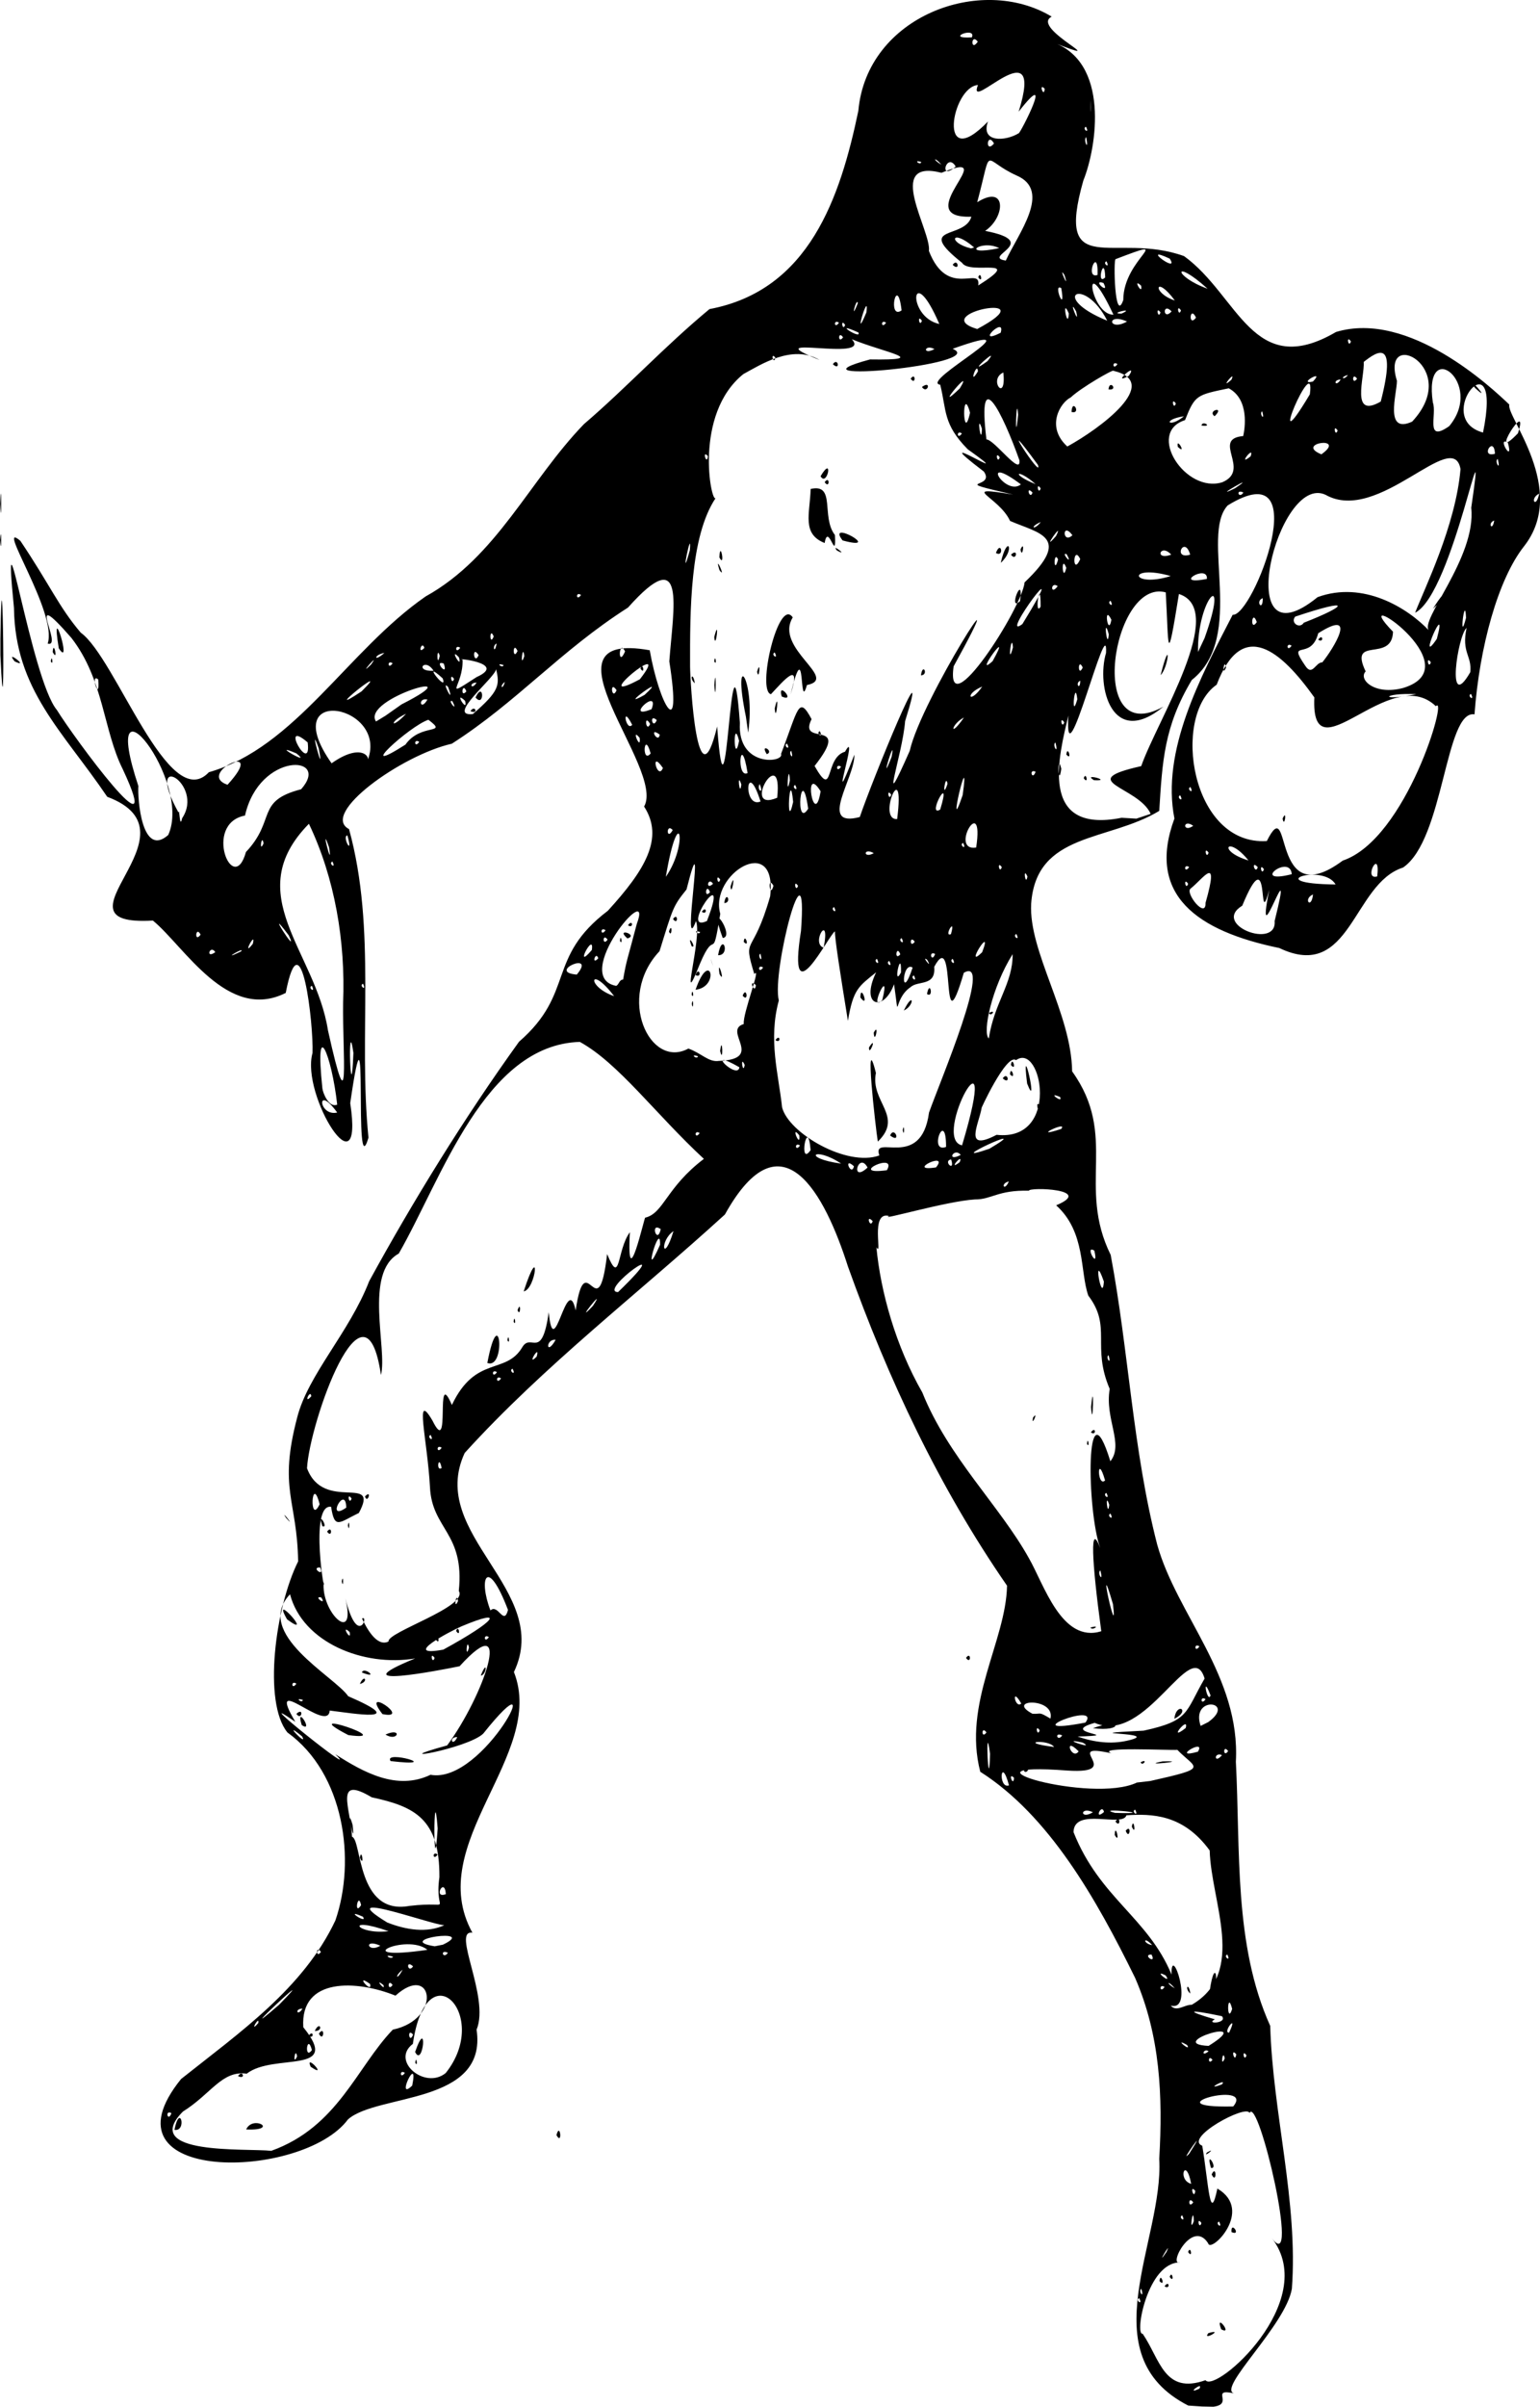 <svg xmlns="http://www.w3.org/2000/svg" viewBox="0 0 628.74 982.25"><path d="M485.16 981.78c-40.587-20.757-9.98-67.388-11.872-100.71 1.497-25.662.393-50.348-9.872-73.895-15.92-32.401-35.103-66.19-63.201-84.084-7.27-27.994 10.52-53.374 10.93-75.941-27.77-40.18-48.5-84.27-64.95-130.26-9.386-29.42-26.98-63.071-50.236-21.23-35.51 32.411-73.891 61.656-106.24 97.326-15.463 33.289 36.044 55.938 20.102 89.398 13.328 33.87-37.076 70.028-16.947 106.4-8.645-1.37 7.208 26.34 1.704 39.555 4.547 30.729-40.554 26.005-52.503 36.631-18.55 24.998-103.05 26.594-68.146-16.484 24.027-19.106 49.907-36.98 62.997-64.707 8.465-24.492 3.661-59.996-19.57-76.722-10.044-12.276-5.004-51.068 4.364-69.812-.404-25.241-8.116-29.435-.372-58.798 4.449-17.475 21.34-34.758 29.366-55.543 17.85-32.641 38.864-66.755 61.19-97.746 23.057-20.031 10.964-34.25 36.273-53.465 15.078-16.513 23.13-29.649 14.789-42.53 8.933-15.531-45.217-72.32 2.3-63.779 3.887 22.161 13.418 39.01 7.992 4.53 1.67-22.122 7.133-48.898-16.861-21.951-27.778 17.727-45.161 38.4-71.92 55.56-20.585 4.666-53.968 28.638-41.98 34.844 11.345 41.249 3.728 83.952 7.938 125.94-6.304 21.635.391-68.18-7.447-14.111 5.765 38.096-20.28-3.109-15.397-20.443.486-11.465-4.666-56.892-10.932-24.525-23.739 11.98-41.466-19.08-54.232-29.52-44.916 2.57 21.304-35.61-18.65-50.52-18.224-26.93-37.636-43.62-38.074-77.09-5.215-52.923 7.005 29.164 17.517 41.659 7.02 11.4 44.934 62.782 26.92 24.213-7.985-15.844-7.733-36.527-20.99-53.628-20.01-22.92-2.927 4.293-9.689 2.316 4.247-12.392-21.818-51.025-11.144-41.922 12.102 18.012 15.687 26.955 24.65 37.466 14.328 10.252 35.895 74.46 52.313 56.961 35.365-10.114 56.71-49.729 88.5-71.742 29.116-16.16 42.282-47.226 64.628-70.323 17.625-15.105 32.693-31.555 51.257-46.947 40.71-7.65 53.38-45.544 60.776-80.919 3.441-38.65 50.17-55.853 78.937-38.44-9.227 4.69 27.682 21.18.116 10.328 23.677 8.001 18.367 42.822 12.801 56.58-11.72 41.317 12.831 20.602 41.13 30.83 22.297 16.168 28.1 50.824 62.045 30.957 29.818-8.965 63.512 22.728 70.765 29.654-1.592 4.503 24.25 34.635 5.94 57.878-10.574 13.427-18.168 41.024-20.175 68.534-12.011-2.006-12.392 51.072-29.165 62.51-20.646 6.546-21.248 46.835-50.541 32.844-33.455-6.891-54.352-21.599-42.804-52.847-5.44-27.587 10.454-57.378 23.783-83.164 8.196 1.14 34.689-67.275-2.042-44.617-11.32 12.226 7.678 53.675-14.638 71.227-11.364 18.993-12.043 33.313-13.302 53.437-20.845 12.644-50.235 8.584-52.292 37.9-1.062 19.56 16.418 44.761 16.723 68.403 18.945 26.435 1.852 46.728 15.746 74.921 7.358 39.16 9.052 79.691 18.98 118.19 7.973 28.633 34.05 53.831 32.126 88.656 1.877 35.688-.926 74.711 14.026 107.79.984 35.275 11.477 72.051 8.836 107.3-2.54 14.896-30.425 40.441-23.687 42.664-9.874-2.144.186 4.37-8.363 5.47l-4.645-.096-5.564-.373zm4.511-6.923c1.912-3.335-6.11 2.828 0 0zm2.508-3.458c3.892 5.65 46.808-32.066 27.163-57.886 11.693 15.843-5.529-58.484-9.199-51.175-1.323-3.683-26.936 10.263-19.292 13.397 2.643 16.035 3.11 32.221 6.165 17.457 15.197 8.926-2.89 26.739-3.774 22.32-6.455-10.132-16.493 9.374-11.493 7.831-13.33-.09-18.631 29.81-15.243 29.087 7.13 10.384 8.727 24.995 25.673 18.969zm1.17-19.205c6.937-2.034-2.812 3.505 0 0zm5.24-1.553c-2.76-7.306 5.094 2.716 0 0zm-23.13-17.55c1.951-2.9 2.408 1.61 0 0zm-2.054-2.103c.305-4.16 2.665 2.81 0 0zm4.144-1.748c1.011-3.088 2.062 3.01 0 0zm7.525-10.137c1.01-3.088 2.061 3.01 0 0zm17.719-8.143c-.4-4.964 4.238 1.838 0 0zm-8.105-23.535c2.073-4.45 2.073 4.451 0 0zm-.279-2.675c-2.447-8.13 3.263.657 0 0zm-1.616-6.3c4.489-2.516-2.037 2.597 0 0zm-27.697 59.468c-1.884.79 1.757 3.345 0 0zm.885-3.82c-1.464.845 1.357 4.652 0 0zm10.248-14.993c2.7-5.845-4.983 7.287 0 0zm21.473-12.443c-1.884.79 1.756 3.345 0 0zm-10.296-.228c-.21-7.358-2.133 5.995 0 0zm3.102.844c-2.062-3.01-1.011 3.088 0 0zm-7.856-3.15c-1.884.789 1.757 3.344 0 0zm4.511-5.298c-2.136-3.03-2.136 3.03 0 0zm.836-4.696c-2.565-2.995-.492 4.163 0 0zm-1.672-2.857c-2.177-11.587-5.856-1.666 0 0zm2.252-3.007c2.913-16.01 5.376-3.192 0 0zm-3.088-9.281c8.99-14.06-4.854 5.315 0 0zm-374.74-1.192c27.127-9.733 34.814-34.02 49.612-49.454 20.374-4.3 16.247-27.6 1.098-13.875-15.62-6.337-38.993-7.673-37.634 12.89 16.014 19.675-12.043 10.34-23.1 18.95-10.17-1.39-14.403 8.178-26.031 15.446-17.893 18.004 26.085 14.909 36.056 16.045zm-39.535-8.567c2.253-11.265 5.207.856 0 0zm29.282-.16c2.773-6.12 13.843.598 0 0zm-3.323-21.76c1.894-2.934 3.373 1.63 0 0zm29.654-3.835c-2.564-5.879 7.511 5.136 0 0zm-.819-12.601c1.951-2.902 2.408 1.61 0 0zm4.18-.895c2.659-3.77 2.013 3.949 0 0zm-1.672-1.114c2.085-4.459 3.71.206 0 0zm45.618-16.45c2.93-3.856-1.058 3.515 0 0zm-104.14 49.988c-2.901-1.456-1.38 3.944 0 0zm433.49-2.717c9.133-11.008-34.605.724 0 0zm-335.19-8.527c2.768-13.693-7.127 6.965 0 0zm330.59-.483c2.588-3.008-8.123 3.021 0 0zm-316.92-4.62c18.782-23.475-7.838-51.088-13.402-11.903-9.198 6.926 4.915 18.822 13.402 11.903zm-12.42-4.18c.372-3.643 1.206 2.25 0 0zm-.067-4.436c5.299-15.173 3.289 6.865 0 0zm-4.18 8.539c-2.408-1.61-1.951 2.901 0 0zm329.73-5.3c-1.924-2.535-1.924 2.534 0 0zm4.987-.564c-.724-4.462-1.985 4.433 0 0zm-378.73-.844c-.724-4.463-1.985 4.432 0 0zm383.44-.895c-2.565-2.995-.493 4.163 0 0zm4.18.472c-2.062-3.01-1.011 3.089 0 0zm-381.56-2.18c-1.972-7.344-3.303 4.507 0 0zm366.09.5c-2.116-1.545-3.329 2.722 0 0zm-.012-2.192c20.512-12.755-18.642-.925 0 0zm-8.76-.352c-6.127-3.542 2.072 3.328 0 0zm-316.02-4.273c-2.597-3.064-1.587 4.253 0 0zm333.16-.795c4.137-8.66-2.982.164 0 0zm-396.35-3.921c.63-3.502-4.031 4.687 0 0zm393.43-2.787c-15.142-3.166-14.12-1.965-2.878 1.274-4.12 2.108 5.314 1.667 2.877-1.274zm-385-4.613c19.943-20.402-22.599 19.553 0 0zm9.614 1.53c-3.384.004-2.139 3.445 0 0zm379.56.126c-2.118-8.439-2.254 7.055 0 0zm-16.528-1.686c22.626-13.147 7.909-41.982 7.351-62.988-10.845-14.923-23.784-15.013-33.982-14.36-1.541 5.148-21.38-3.503-21.609 6.865 10.652 26.888 30.35 34.829 40.025 58.155-.363-13.665 9.5 15.34-.338 12.636 2.316 2.829 5.792-.492 8.553-.307zm-.542-4.586c-.706-4.952-2.542-2.157 0 0zm7.886-.989c2.298-15.996 4.575-1.442 0 0zm-38.763-63.722c.134-5.68 2.518 4.367 0 0zm4.472-1.766c2.597-3.064 1.587 4.254 0 0zm2.509-1.64c.723-4.462 1.984 4.433 0 0zm-6.689-2.112c2.136-3.03 2.136 3.031 0 0zm20.065 67.531c-2.408-1.61-1.95 2.902 0 0zm4.18.576c-2.825-3.427-3.953-2.333 0 0zm-328.56-1.793c-6.837-4.905 1.15 4.497 0 0zm5.435.423c-4.25-3.365 1.172 3.07 0 0zm3.762 0c-2.136-3.03-2.136 3.03 0 0zm315.63-3.902c-5.869-3.014 2.982 4.298 0 0zm-311.53-2.376c-3.588 2.947-2.358 4.603 0 0zm4.262-1.325c-3.214-3.029-2.143 3.129 0 0zm301.48-4.84c-4.088-.02 2.278 4.372 0 0zm30.934 0c-1.884.79 1.756 3.345 0 0zm-340.56.901c-4.604-1.37-.836 1.479 0 0zm14.004-2.824c-8.615-7-33.716 4.91 0 0zm8.36 1.222c-3.385-1.618-2 2.884 0 0zm-51.835-.373c-2.136-3.03-2.136 3.03 0 0zm24.245-2.534c-7.055-3.141-5.15 3.197 0 0zm25.548-.409c14.767-7.032-20.76-2.128-3.344.654l3.344-.654zm289.57.17c-3.578-3.962-3.975-.673 0 0zm-311.77-5.674c-18.409-6.5-12.979 1.563 0 0zm23.199-2.642c.311 2.228-48.56-16.078-23.73-.914 7.41 2.918 16.24 4.554 23.73.914zm-33.65-3.272c-8.523-3.727 2.286 3.474 0 0zm19.001-4.406c18.883-2.202 9.965 4.125 12.222-11.703.163-23.741-9.94-28.823-27.626-32.617-15.554-9.277-8.536 4.6-8.05 16.094 4.095 1.228 1.834 32.2 23.453 28.226zm-20.255-19.67c.723-4.461 1.984 4.433 0 0zm.507 19.36c-1.218-5.907-3.09 4.787 0 0zm34.606-4.507c-.53-7.307-5.39 2.14 0 0zm-3.344-16.17c-2.408-1.61-1.95 2.902 0 0zm0-10.608c-1.792-23.845-1.765 26.8 0 0zm-34.742-1.543c-2.995-9.959 1.363 11.783 0 0zm302.28-5.088c-5.41-2.57-5.39 3.286 0 0zm4.519-.122c-.974-3.79-4.329 3.804 0 0zm4.475.384c20.291.637-9.594-2.439 0 0zm8.232-1.328c-1.884.79 1.757 3.345 0 0zm-51.504-9.904c-3.426-12.76-4.511 1.655 0 0zm57.687-1.782c24.441-5.48 18.668-4.877 11.037-12.713-3.311.255-33.634-1.329-26.92 1.416-21.36-4.72 6.437 8.634-17.976 7.034-49.509-3.737 9.886 13.78 28.404 4.893l5.456-.63zm-51.608-4.259c3.31-1.775.782 1.904 0 0zm47.654-3.379c3.31-1.775.782 1.904 0 0zm8.97-.364c12.685-.356-10.632 2.031 0 0zm-298.88 5.466c21.942 4.105 50.045-52.542 21.512-16.786-6.543 6.213-42.026 12.276-14.722 4.803 14.95-20.177 27.666-57.183 5.095-32.325-7.88 1.639-50.06 9.805-18.155-3.17-20.995 3.526-45.922-6.452-51.091-26.194-15.135 15.991 18.209 33.515 23.755 41.604 25.706 11.121 1.931 6.993-7.554 5.852-.66 9.823-26.666-16.774-14.036 4.608-21.943-15.187 28.22 24.91 16.33 13.228 11.575 7.395 25.13 14.959 38.866 8.381zm-16.303-5.592c-3.185-4.766 22.811 2.665 0 0zm-17.26-10.615c-22.759-11.81 21.271 2.926 0 0zm15.17-.211c7.056-3.142 5.15 3.197 0 0zm-34.19-3.876c-2.7-8.934 5.201 3.512 0 0zm-2.177-4.572c3.214-3.029 2.142 3.129 0 0zm35.129.092c-9.479-12.244 12.583 2.554 0 0zm-9.212-12.298c1.88-4.394 3.656-.831 0 0zm49.366-3.422c2.877-7.335 2.439-.136 0 0zm-48.53-1.257c.7-2.693 7.487 3 0 0zm-30.555-21.675c-7.05-12.288 11.78 8.723 0 0zm296.8 64.69c-2.665-2.811-.305 4.16 0 0zm-9.798-9.868c-2.182-16.361-.502 19.478 0 0zm94.692.57c-3.47-1.424-3.196 3.933 0 0zm-9.823-1.398c3.571-5.912-11.65 3.347 0 0zm-48.7-.138c-6.542-6.611-2.738 3.962 0 0zm61.032-.09c-2.136-3.03-2.136 3.03 0 0zm-71.064-1.69c-2.188-3.367-15.978-2.03 0 0zm11.705-1.777c-10.846-2.38 5.876 3.312 0 0zm-255.36-2.25c-3.717-.101-2.022 4.374 0 0zm273.67 1.423c15.745-3.588-25.745-2.423 6.554-4.056 18.874-4.093 16.82-7.349 24.893-21.273-5.462-18.12-23.81 27.402-44.872 18.093-15.522 4.36 13.58 4.98-7 5.575 6.55 2.288 13.598 3.27 20.425 1.66zm-14.154-5.06c11.925-4.4 12.512 1.618 0 0zm33.248-3.835c.849-7.114 6.882-3.413 0 0zm-356.13 7.172c-9.07-7.527 2.758 4.885 0 0zm310.35-.39c-3.385-1.618-2 2.885 0 0zm-30.934-1.217c-2.136-3.03-2.136 3.03 0 0zm21.737-.845c-2.062-3.01-1.011 3.089 0 0zm59.603-.95c1.582-5.532-7.928 6.183 0 0zm-40.92-2.223c6.703-9.064-30.591 5.854 0 0zm50.145-.212c11.789-8.527-7.371-11.076-3.12 1.575l3.12-1.575zm-64.44-1.417c2.089-8.739-18.722-8.004-7.323-1.97 3.77.194 2.272-1.036 7.324 1.97zm-11.913-6.15c-4.28-7.506-2.562 2.405 0 0zm-293.29-1.451c-3.665-1.21-.363 1.626 0 0zm368.54-.318c-2.408-1.61-1.951 2.902 0 0zm2.031-1.544c-3.71-9.745-1.299 3.696 0 0zm-373.23-4.792c-2.408-1.61-1.95 2.902 0 0zm56.433-10.51c-2.062-3.009-1.01 3.089 0 0zm3.55-3.379c21.282-11.62 25.838-17.215 7.488-9.532-4.551 1.971-25.195 12.767-7.488 9.532zm-3.132-4.223c1.011-3.089 2.062 3.009 0 0zm8.36-3.38c1.012-3.088 2.063 3.01 0 0zm5.26 6.757c-.953-4.632-1.556 5.578 0 0zm298.22-.47c-2.408-1.61-1.952 2.901 0 0zm-331.07-2c-.71-3.819 32.748-14.223 28.689-20.634 2.45-23.843-10.961-25.054-11.772-42.395-1.057-19.472-6.517-39.977 1.042-27.09 7.771 15.803.718-23.09 7.905-6.41 9.68-20.412 22.009-12.177 28.75-23.588 3.615-6.078 7.944 5.843 10.798-14.263 2.062 21.88 7.425-17.237 10.985-.75 4.155-28.017 9.055 9.088 12.85-22.986 5.56 13.509 3.844-1.534 9.286-8.924-1.483 27.552 6.158-7.332 6.281-5.938 7.573-1.846 8.528-12.317 23.936-23.993-19.673-18.214-34.923-39.138-50.645-47.74-38.903 1.172-56.397 55.886-73.925 86.385-14.376 7.897-4.545 38.996-7.271 49.56-6.582-44.661-29.204 19.494-30.19 38.06 6.834 18.202 29.92 2.026 21.17 18.246-8.079 3.885-9.92 6.871-11.332-2.511-9.187-1.435-2.088 39.688-2.99 30.49-1.444 12.496 13.577 26.425 8.793 6.836 5.17 20.53 9.755 6.384 6.82 8.289 1.595 3.255 5.83 11.819 10.819 9.354zm-19.097-24.56c.731-3.808.731 3.807 0 0zm-5.985-20.275c2.136-3.03 2.136 3.03 0 0zm8.493-2.534c.731-3.808.731 3.808 0 0zm-10.443.282c-2.24-7.055 2.947 1.318 0 0zm17.418-12.108c3-3.217 1.038 3.33 0 0zm49.949-54.487c5.044-26.425 7.822 2.903 0 0zm8.221-9.222c.373-3.643 1.207 2.25 0 0zm2.509-7.603c.372-3.642 1.206 2.25 0 0zm1.606-4.667c1.465-4.443 1.3 3.104 0 0zm2.508-7.707c7.036-21.605 5.099-.887 0 0zm-14.213 141.08c-2.408-1.61-1.951 2.901 0 0zm-56.868-2.083c-3.94-3.63.964 4.572 0 0zm306.9-.3c-3.968-29.087-4.725-45.297-.428-33.935-5.515-15.151-6.175-68.926 4.134-35.437 5.638-7.023-2.368-17.276-.271-29.515-7.496-17.632 1.011-25.252-8.737-38.1-3.464-9.85-.989-25.905-13.117-36.848 15.905-6.641-11.056-7.51-11.145-5.962-12.644-.336-15.316 3.643-22 3.56-11.622.677-39.642 8.962-35.079 6.756-7.924-2.188-2.504 17.286-5.169 12.75 1.718 18.171 7.867 40.341 18.75 59.292 10.461 26.226 31.708 46.372 43.498 67.6 6.157 10.641 13.377 34.827 29.563 29.84zm-4.445-1.506c4.604-1.371.835 1.479 0 0zm-1.397-74.976c.373-3.642 1.206 2.25 0 0zm1.606-4.667c1.951-2.901 2.408 1.61 0 0zm-23.634-6.03c2.525-3.431-.872 4.435 0 0zm23.7-4.368c1.363-13.812.735 11.41 0 0zm-238.05 82.84c-8.47-22.168-12.237-12.972-7.17.206 3.118-2.912 5.433 6.471 7.17-.206zm246.99-2.352c-7.079-24.265 2.2 17.922 0 0zm-267.39-1.29c-.724-4.462-1.984 4.432 0 0zm-55.861-1.45c-3.653-.748 2.589 3.818 0 0zm318.09-11.026c-1.52 1.016 1.525 5.63 0 0zm-318.57-1.234c-4.087-.02 2.278 4.372 0 0zm322.71-21.964c-1.884.79 1.757 3.345 0 0zm-312.01-2.424c-.184-9.803-8.68 6.069 0 0zm-10.868-1.395c-3.334-13.034-4.334 9.16 0 0zm322.38.211c-1.908-5.882-.593 5.88 0 0zm-309.34-2.534c-2.062-3.01-1.011 3.089 0 0zm308.17-2.305c-1.884.79 1.757 3.345 0 0zm-.535-5.086c-3.431-11.975-3.211 3.12 0 0zm-270.86-5.07c-1.17-6.076-2.48 1.69 0 0zm.013-8.285c-2.408-1.61-1.951 2.901 0 0zm-4.511-5.213c-1.884.79 1.757 3.345 0 0zm-48.71-15.814c-.425-3.231-3.41 3.914 0 0zm77.466-7.273c-2.408-1.61-1.951 2.902 0 0zm-1.672-2.534c-2.408-1.61-1.951 2.901 0 0zm6.357-1.411c-1.884.79 1.757 3.345 0 0zm243.34-5.509c-1.463.845 1.357 4.652 0 0zm-233.48.565c1.667-5.812-4.596 4.68 0 0zm7.739-6.845c-4.179-.485-3.96 6.99 0 0zm15.23-13.872c6.242-9.547-8.739 9.38 0 0zm10.264-5.613c25.934-25.105-8.824-.053 0 0zm198.34-4.276c-4.802-13.783-.685 10.125 0 0zm-181.2-15.04c.239-10.712-7.878 17.903 0 0zm177.3 2.398c-4.32-2.692 2.076 8.676 0 0zm-171.82-7.95c-5.922 4.072-4.224 13.8 0 0zm-5.2-.797c-4.515-3.25-1.487 6.658 0 0zm86.53-3.276c-3-3.216-1.04 3.33 0 0zm55.596-16.214c-3.656.832-1.88 4.395 0 0zm-57.687-5.66c-3.697-6.885-7.327 6.707 0 0zm7.874 1.088c4.607-7.845-16.654 2.215 0 0zm-13.424-1.6c-4.627-4.305-1.116 4.46 0 0zm33.503.444c5.631-7.026-12.97 2 0 0zm-38.729-1.536c-11.006-7.35-16.406-2.287 0 0zm44.89-1.74c-3.609.71 1.816 5.553 0 0zm3.509 1.143c1.731-4.371-5.418 4.157 0 0zm-32.814-2.745c-3.214-9.289 17.095 6.43 20.274-17.49 4.5-12.752 26.476-64.2 14.213-57.053-9.946 33.709-2.766-19.835-12.088-2.433.716 8.144-6.66 5.462-9.649 8.289-7.36 4.897-4.26 15.842-6.75-1.191-4.258 11.653-14.03 9.06-7.313-4.86-7.096 5.747-9.36 6.797-11.52 19.811-3.215-19.769-5.343-33.413-5.301-36.519-2.436 1.24-19.649 36.261-13.861-.19 3.026-40.783-12.049 16.518-9.049 28.391-4.367 16.104-.137 29.927 1.333 43.617 2.627 10.47 26.398 24.446 39.712 19.628zm-.628-5.647c-.894-5.483-5.681-47.712-.778-28.017-2.385 11.808 11.509 17.66.778 28.017zm5.017-2.5c1.807-4.208 4.723 3.652 0 0zm5.148-2.202c.732-3.807.732 3.808 0 0zm-13.763-33.742c3.662-5.62-.158 4.337 0 0zm-38.203-2.955c1.951-2.901 2.408 1.61 0 0zm40.13-3.056c2.39-4.53.314 5.524 0 0zm12.28-9.031c4.035-8.306 4.556-2.122 0 0zm-17.748-5.336c.104-6.368 3.891 5.072 0 0zm27.219-1.423c1.164-6.247 2.871 1.938 0 0zm13.782 65.68c-2.78-3.325-6.174 3.185 0 0zm11.684-2.524c20.543-12.13-21.646 7.429 0 0zm-72.984.548c-1.252-14.65-5.126 7.46 0 0zm-4.33-1.875c-2.407-1.61-1.95 2.902 0 0zm59.635.578c0-16.109-7.443 2.878 0 0zm6.527-.635c16.589-55.395-12.987-2.633 0 0zm-66.45-4.08c-3.853-4.845.622 5.866 0 0zm80.548-.214c26.163 2.843 18.371-38.039 7.946-30.466-3.87-3.141-15.12 21.42-14.05 19.52-1.233 6.863-7.532 18.088 6.104 10.946zm16.799-10.709c-1.257-5.481 4.355 3.103 0 0zm-4.334-10.233c-2.638-20.993 4.952 12.641 0 0zm-9.957-2.112c2.143-3.129 3.214 3.029 0 0zm2.962-1.63c.305-4.161 2.665 2.81 0 0zm.382-3.81c.493-4.164 2.565 2.994 0 0zM285.65 462.43c-2.408-1.61-1.951 2.902 0 0zm147.61-1.683c3.105-3.752-13.406 4.387 0 0zm-295.59-6.7c-8.724-12.102-7.623 1.76 0 0zm0-3.23c-2.287-20.54-9.27-37.014-6.057-6.711.132 1.787 2.626 8.19 6.057 6.711zm295.12-3.106c-5.924-2.582 1.494 2.997 0 0zm-292.71-38.44c1.02-24.975-3.383-50.969-13.96-73.066-28.265 28.75 2.75 52.012 7.774 84.282 9.33 41.987 5.881 9.741 6.186-11.216zm4.212 20.436c-2.52-17.785-1.061 26.627 0 0zm157.58 5.866c-15.048-8.684-.622 5.418 0 0zm2.162-.958c-1.984-4.433-.723 4.462 0 0zm-10.547-1.64c19.043-.678 1.302-12.398 10.174-15.044-.533-4.141 7.367-24.03 4.302-20.403-4.87-16.102-.768-6.375 6.463-31.687 3.09-26.297-24.977-9.104-20.355 7.12-3.48 21.32-1.734 4.765-8.328 20.412-8.835 22.216 1.08-10.931-1.585-17.468-6.432 17.12 4.832-47.306-3.877-12.887-5.576 6.92-5.49 7.409-11.011 25.173-17.751 18.823-3.976 48.333 11.774 39.745 5.303 1.86 8.252 5.668 12.444 5.04zm.528-4.063c.93-7.476 1.358 6.052 0 0zm-11.58-19.22c.731-3.807.731 3.808 0 0zm-.066-3.73c.373-3.643 1.206 2.25 0 0zm20.835.401c1.586-4.253 2.597 3.064 0 0zm-19.23-2.425c5.901-17.023 10.137-1.201 0 0zm0-5.972c1.38-3.944 2.902 1.456 0 0zm9.78-.432c-1.127-7.847 2.67 4.813 0 0zm-2.618-3.138c-1.58-5.334-.764-2.038 0 0zm2.035-4.555c1.755-10.088 5.214.185 0 0zm-10.772-3.64c-2.36-6.201 2.41 1.15 0 0zm21.258-1.793c.305-4.16 2.665 2.81 0 0zm-8.592-1.61c-6.691-18.07 5.452-.351 0 0zm-21.958-2.622c1.465-4.443 1.3 3.104 0 0zm1.672-5.119c2.136-3.03 2.136 3.03 0 0zm20.914-6.497c.754-5.47 3.247-.06 0 0zm2.554-6.758c2.421-7.765.379 5.013 0 0zm-13.28 69.277c-3.664-1.21-.362 1.626 0 0zm118.73-7.237c2.226-14.749 9.876-22.44 9.724-34.424-8.395 13.394-12.459 31.896-9.723 34.424zm.058-10.436c3.31-1.775.78 1.904 0 0zm-43.568-5.192c3.827-15.285-6.01 5.428 0 0zm-109.45-1.666c-10.134-13.266-11.541-3.953 0 0zm-123.43-4.23c-1.884.79 1.756 3.346 0 0zm20.9-.844c-1.883.79 1.757 3.345 0 0zm160.4.558c-3.378-2.986-.357 4.26 0 0zm-54.202-2.265c1.402-8.165 1.678-7.78 5.585-22.72 7.173-19.12-27.346 21.775-8.405 25.312 1.169-.567 1.234-2.565 2.82-2.591zm-1.293-15.77c.373-3.641 1.207 2.25 0 0zm3.052-1.002c-5.27-4.618 4.844-1.46 0 0zm.227-5.353c1.95-2.902 2.408 1.61 0 0zM372.6 394.89c-4.49-2.815-4.935 15.046 0 0zm.505 3.206c-1.884.79 1.757 3.344 0 0zm-137.62-.347c8.337-9.961-12.616-1.046 0 0zm132.37-.874c.275-10.858-3.59 6.782 0 0zm-221.09-8.929c-.452-35.342 2.362 7.95-.308 6.705l.308-6.705zm164.79 6.914c-2.408-1.61-1.951 2.902 0 0zm51.504-2.678c-1.884.79 1.757 3.345 0 0zm-5.017-.845c-1.883.79 1.757 3.345 0 0zm20.5.391c-2.778-2.186 2.644 4.608 0 0zm10.434-.39c-1.883.79 1.757 3.344 0 0zm-144.72-.23c-1.038-3.33-3 3.217 0 0zm66.183-1.9c-1.463.844 1.357 4.652 0 0zm-68.808-1.495c1.158-8.081-7.78 9.192 0 0zm140.15 1.606c-2.901-1.456-1.38 3.944 0 0zm-283.42-.986c2.25-2.438-9.402 4.507 0 0zm269.21 1.136c-1.586-4.254-2.596 3.064 0 0zm33.412-.839c4.845-12.546-7.9 7.807 0 0zm-313.07-.055c-2.217-3.258-4.17 3.066 0 0zm248.36-1.784c2.94-15.046-5.469-1.86 0 0zm-233.05-1.61c1.507-6.069-4.865 6.25 0 0zm264.89-2.306c-1.883.79 1.757 3.345 0 0zm5.348 1.46c-2.136-3.03-2.136 3.031 0 0zm-255.57-2.59c-10.883-14.502 4.716 9.948 0 0zm130.17 1.746c-2.136-3.03-2.136 3.03 0 0zm166.88-2.306c-1.884.79 1.757 3.345 0 0zm-333.04.264c-2.02-3.937-2.71 3.691 0 0zm306.35-.203c2.215-7.8-3.26 1.448 0 0zm132.15-5.358c8.685-35.003-8.494 18.692-2.207-12.689-4.998 18.331.837-22.263-11.014 6.428-12.743 7.799 14.237 18.027 13.22 6.26zm-273.17 3.752c-2.408-1.61-1.951 2.901 0 0zm38.615.74c-3.665-1.21-.363 1.626 0 0zm2.772-4.492c10.158-26.19-11.793 5.439 0 0zm-2.093-3.752c1.951-2.901 2.408 1.61 0 0zm54.012-1.933c-1.884.79 1.757 3.345 0 0zm151.65-1.73c5.75-20.244-.793-10.019-6.06-5.857-2.507 1.71 6.278 12.746 6.06 5.857zm43.879-3.439c-4.26 1.92-.663 6.378 0 0zm-246.2-.92c-1.586-4.254-2.597 3.064 0 0zm25.917-2.634c-2.585-4.567-1.486 5.733 0 0zm10.032.05c-2.062-3.01-1.011 3.088 0 0zm-34.696-.845c-2.143-3.129-3.214 3.029 0 0zm193.96 0c-2.062-3.01-1.011 3.089 0 0zm60.195.293c-4.9-8.78-31.46-.354 0 0zm-251.23-1.982c-2.062-3.01-1.011 3.088 0 0zm268.24-1.32c1.424-12.28-6.024 1.733 0 0zm-290.45.175c9.434-13.537 5.38-31.861 0 0zm147.63-.136c-1.984-4.432-.724 4.463 0 0zm107.92-.936c-.626-8.644-17.435 4.434 0 0zm-426.98-9.04c12.466-13.206 3.809-20.804 22.534-25.625 12.42-14.083-17.037-15.38-22.912 10.726-17.303 3.325-4.765 33.453.378 14.9zm415.62 7.029c-2.062-3.01-1.011 3.089 0 0zm-107.02-.85c-2.062-3.01-1.011 3.089 0 0zm76.498-.05c-2.408-1.61-1.951 2.902 0 0zm28.007.05c-3-3.216-1.038 3.33 0 0zm-377.8-2.306c-1.884.79 1.757 3.345 0 0zm374.01-.44c-8.545-10.616-13.03-3.94 0 0zm38.484.06c26.095-8.808 43.18-68.274 38.017-63.013-18.857-18.145-51.175 29.993-49.614-3.594-13.347-18.712-29.358-32.886-39.87-5.19-18.6 12.888-10.456 65.763 20.473 63.81 10.564-20.992.987 30.314 30.995 7.986zm-24.548-17.166c1.984-4.433.723 4.462 0 0zm-389.31 11.76c-3.922-11.45 1.728 10.763 0 0zm222.4 2.36c-4.4-2.458-4.4 2.457 0 0zm136.69-.181c-2.062-3.01-1.011 3.088 0 0zm-94.891-2.112c3.443-23.064-11.277 1.788 0 0zm-256.72-4.96c-2.418.388 2.66 9.338 0 0zm251.38 3.077c-1.884.79 1.757 3.345 0 0zm-285.6.193c-.724-4.462-1.984 4.433 0 0zm-38.921-3.426c10.11-22.23-28.92-70.424-12.195-19.992-.37 5.299 1.447 29.497 12.195 19.992zm205.97-2.012c-2.764-3.08-2.621 4.716 0 0zm212.51-1.742c-4.383-3.113-4.383 3.113 0 0zm-120.88-2.746c3.403-27.103-8.515.553 0 0zm-291.93-.34c9.441-14.119-16.151-28.816-1.475-2.331.432-2.443.428 7.213 1.475 2.331zm276.67-.492c5.133-15.128 29.904-75.64 18.51-39.136-1.104 14.222-11.277 41.9 1.896 12.103 4.616-20.916 45.648-84.754 17.907-34.46-3.538 25.205 28.017-23.844 28.97-34.272 19.6-18.622 5.982-19.914-5.932-25.078-4.57-10.01-21.674-14.557 1.224-10.762-27.31-6.348-6.82-2.094-11.917-9.388-26.56-20.203 17.258 7.927-6.59-9.099-10.127-10.272-8.605-15.78-11.228-26.342-9.057-1.095 42.306-27.94 5.072-14.662 15.507 6.505-71.84 14.56-33.716 4.344 25.492.392 5.7-2.816-7.46-8.25 8.829 9.591-41.103-2.76-13.135 8.469-11.244-6.567-24.21 2.036-31.124 5.754-20.42 16.402-13.17 52.956-11.323 50.601-10.53 15.757-10.476 46.042-10.44 68.755.06 5.917 2.884 58.345 11.053 24.464 3.975 53.575 5.534-53.02 9.283-1.44-1.065 18.354 18.32 16.262 16.805 12.62 7.005-18.102 7.076-24.259 12.466-14.16-5.857 11.643 16.927-.82 1.222 19.107 8.105 14.224 3.899-3.404 12.431-5.823 6.256-11.163-7.904 31.348 3.812 1.215.321 9.341-15.12 30.012 2.213 25.439zm-37.97-25.65c-3.024-4.763 3.245-1.188 0 0zm-8.53-15.33c-5.842-28.57 4.093-15.665.935 6.547l-.934-6.546zm11.767-3.308c2.053-9.074.549 7.055 0 0zm2.865-4.9c-1.97-6.793 6.133 2.682 0 0zm-4.405-.932c-5.876-1.37 3.09-39.954 8.905-31.335-7.732 12.642 19.167 24.928 5.79 27.592-3.387 12.017-.31-22.43-6.708 3.924 4.683-14.635-2.743-5.779-7.987-.181zm1.543-17.03c-1.884.79 1.757 3.345 0 0zm-24.653 13.287c.789-10.357.693 10.075 0 0zm-7.97-.73c-.707-4.953-2.543-2.158 0 0zm92.325-3.232c.755-5.472 3.247-.06 0 0zM309.1 274.14c1.638-5.794.798 4.416 0 0zm-17.49-4.203c.372-3.642 1.206 2.25 0 0zm-.009-9.946c2.341-9.061.545 6.124 0 0zm2.135-27.326c-2.309-7.54 3.045 4.316 0 0zm114.85-2.974c2.793-12.213 5.93-5.27 0 0zm-114.89-2.204c.33-7.724 2.532 4.8 0 0zm119.07-1.125c3.214-3.029 2.143 3.128 0 0zm-6.167-.676c2.104-5.563 3.529 1.999 0 0zm-64.897-1.014c-2.76-3.32 5.244 2.836 0 0zm74.941-.422c1.985-4.433.724 4.462 0 0zm-79.958-2.638c-9.416-3.724-6.023-11.886-5.72-22.057 10.41-2.415 4.151 11.404 9.913 18.79.65 12.031-2.754-5.495-4.193 3.268zm7.312-1.053c-6.965-9.045 17.228 4.654 0 0zm-7.312-23.764c2.136-3.03 2.136 3.03 0 0zm-1.672-2.436c5.403-9.077 2.727 4.663 0 0zm41.384-36.422c4.17-3.067 2.218 3.258 0 0zm-4.598-3.38c2.136-3.03 2.136 3.031 0 0zm-31.77-5.913c2.143-3.129 3.214 3.029 0 0zm129.76 183.51c-5.022-11.258-31.644-13.253-3.864-19.486 6.525-18.716 35.438-63.79 15.396-70.247-5.06 31.413-4.118 21.581-5.38-.662-21.84-6.008-32.807 64.46-.93 46.62-20.985 17.285-27.508-8.17-23.447-21.93.892-18.3-17.153 55.578-15.377 25.573-3.757 16.06-12.614 48.568 21.726 41.732l6.035.351 5.842-1.951zm-23.15-13.74c-5.13-3.106 8.095.475 0 0zm-4.18-.822c1.01-3.088 2.062 3.01 0 0zm-7.107-9.665c.493-4.163 2.565 2.995 0 0zm38.495-32.375c4.227-16.747 3.42-3.476 0 0zm-150.03 51.745c-1.441-15.565-2.994 13.591 0 0zm6.136 2.755c-2.823-20.138-5.582 8.907 0 0zm53.901.351c5.08-16.528-5.838 3.452 0 0zm9.181-5.945c3.293-23.301-7.059 20.837 0 0zm-75.734 1.125c2.492-23.266-15.269 6.471 0 0zm-6.793 1.522c-5.967-18.78-7.317 3.088 0 0zm24.524-4.166c-7.41-11.917-2.585 16.145 0 0zm146.81 1.64c-1.884.79 1.757 3.345 0 0zm-117.97-.229c-2.062-3.01-1.011 3.089 0 0zm-53.742-4.378c-1.387 2.65 2.025 4.56 0 0zm175.89 1.228c-1.884.79 1.757 3.345 0 0zm-393.13-.92c17.063-18.7-13.36-4.596 0 0zm231.77.09c-1.884.79 1.757 3.345 0 0zm62.185-.49c-.817-4.803-2.49 7.503 0 0zm-84.185.26c-1.908-5.882-.593 5.88 0 0zm19.823-1.689c-.53-8.862-1.757 8.877 0 0zm-17.255-2.956c-2.92-17.883-4.779 2.552 0 0zm117.58-.522c-2.902-1.457-1.38 3.944 0 0zm10.489-1.238c-1.784-7.518-1.205 8.906 0 0zm-114.16.493c-7.2-.518-2.435-.194 0 0zm-48.49-.788c-5.504-8.078-2.186 5.482 0 0zm72.736-.53c-2.408-1.61-1.951 2.902 0 0zm20.634-4.018c2.067-10.616-5.575 14.396 0 0zm-214.23 2.168c10.12-23.292-37.594-32.517-14.413.46 11.998-8.5 16.387-2.62 14.413-.46zm-19.662-5.632c-4.52-12.765 2.787 14.374 0 0zm35.396-1.533c6.333-9 17.784-3.847 9.37-10.144-7.684 2.515-31.122 24.013-9.37 10.144zm-44.523 3.575c-11.874-5.093 7.252 5.848 0 0zm202.04-1.056c-1.464.844 1.357 4.652 0 0zm-197.42-3.419c-12.034-10.318 1.703 14.066 0 0zm140.02 4.504c-2.743-9.999-3.748 4.563 0 0zm165.25-4.48c-1.52 1.015 1.525 5.63 0 0zm-129.13-.66c-2.606-10.417-2.198 10.97 0 0zm19.562 1.115c-1.884.79 1.757 3.345 0 0zm-150.16-.7c-2.408-1.61-1.951 2.901 0 0zm90.004-1.604c-3.854-4.844.622 5.866 0 0zm8.195-1.362c-4.897-3.627-.632 4.07 0 0zm65.334-1.402c-1.884.79 1.757 3.345 0 0zm58.854-5.568c-5.261 2.68-6.18 8.924 0 0zm-135.44 2.974c-4.579-8.988-2.49 3.096 0 0zm7.333-.328c-2.674-4.648-1.703 3.897 0 0zm-101.51-8.006c31.209-15.868-16.668-2.391-10.418 6.974l3.912-2.384 6.506-4.59zm1.87 3.817c-7.015 3.208-6.477 6.888 0 0zm102.34 2.608c-3.25-3.056-1.768 4.194 0 0zm166.37.895c-2.061-3.01-1.01 3.089 0 0zm-241.46-3.38c10.748-9.304 11.059-11.774 9.5-18.306-.525 3.657-20.592 19.512-9.5 18.307zm-.989-1.216c2-2.885 3.385 1.618 0 0zm2.086-5.547c3.385-7.14 3.759 4.468 0 0zm71.88 4.774c3.477-9.43-11.692 4.746 0 0zm-81.35-3.274c-2.423-.884 2.764 5.338 0 0zm255.16-.773c-.982-9.29-2.724 9.687 0 0zm-265.33.12c-4.13-.945-2.902 5.108 0 0zm15.397.547c-5.042-4.81 1.264 5.501 0 0zm-42.286-3.889c13.875-13.734-18.72 12.451 0 0zm115.53 1.445c10.94-10.06-12.328 6.907 0 0zm137.87-3.399c-7.404 3.078-5.249 7.56 0 0zm199.54 2.994c-1.884.79 1.757 3.345 0 0zm-22.298.096c-13.986-.645-15.576 3.162 0 0zm-395.31-2.931c-3.317-3.445 3.194 8.729 0 0zm7.448 1.811c-1.587-4.253-2.597 3.064 0 0zm61.333-.472c-2.93-4.47-1.988 4.562 0 0zm-211.63-4.41c-3.563-3.049.825 10.251 0 0zm532.77 3.48c29.29-8.902-24.536-43.898-4.141-22.964-.391 12.93-18.261 1.354-11.17 16.206-3.127 3.208 3.596 9.887 15.31 6.758zm-378.29-4.442c13.164-5.928-10.255-7.912-5.74-7.122.476 10.768-8.793 16.52 5.74 7.122zm66.674.881c14.493-18.63-22.685 12.193 0 0zm.209-4.354c1.011-3.088 2.062 3.01 0 0zm-66.883 5.72c-3.384.005-2.139 3.446 0 0zm11.543-.251c-2.366 1.633-.993 3.674 0 0zm234.91-.516c-2.314 1.006-.005 4.33 0 0zm159.24-3.474c.72-6.864-3.673-7.897-1.506-18.076-3.67 3.189-8.43 35.348 1.506 18.076zm-419.54 2.509c-9.501-8.672 2.354 6.485 0 0zm4.643.236c-2.062-3.01-1.011 3.089 0 0zm-8.36-3.33c-3.628-5.673-8.02.451 0 0zm32.04-.389c-.095-6.306 3.958-3.77 0 0zm-27.88-2.553c-4.5-1.669 2.151 6.145 0 0zm260.87 1.626c-2.073-4.451-2.073 4.45 0 0zm58.523 0c-.724-4.462-1.985 4.432 0 0zm39.285-2.112c4.547-5.553 14.867-22.37-1.664-11.876-2.964 11.55-13.009 2.013-5.273 13.294 2.895 4.415 4.213-1.527 6.937-1.417zm-1.664-9.243c1.952-2.901 2.408 1.61 0 0zm-386.67 10.087c4.277-6.042-6.239 6.144 0 0zm8.779-.472c-2.408-1.61-1.951 2.902 0 0zm45.303.74c-3.665-1.21-.363 1.626 0 0zm199.66-1.625c8.98-16.106-8.523 7.822 0 0zm178.91.513c-2.062-3.01-1.011 3.088 0 0zm-396.77-1.991c-4.44-4.88 1.476 5.58 0 0zm-7.873-.713c-1.332-4.53-1.166 5.766 0 0zm34.52.17c-.592-5.88-1.907 5.882 0 0zm-57.093-1.327c-4.378.75-4.574 4.06 0 0zm38.458.904c-2.93-4.47-1.988 4.561 0 0zm59.777-1.49c-2.551-5.517-3.113 7.17 0 0zm-43.892-.2c-2.073-4.45-2.073 4.451 0 0zm202.26-1.478c-.546-7.075-2.412 9.02 0 0zm78.24-3.801c10.55-29.547-3.087-16.426-2.683 5.702l2.683-5.702zm-318.54 4.012c-1.038-3.33-3 3.217 0 0zm14.631-.05c-2.408-1.61-1.95 2.902 0 0zm14.871-1.755c-2.036.944-.797 4.832 0 0zm324.56.91c-2.408-1.609-1.95 2.902 0 0zm59.303-2.789c4.823-17.97-8.565 12.683 0 0zm-385.06-.962c-1.762-4.423-1.762 4.423 0 0zm251.13-.87c-2.384-8.693-.6 7.28 0 0zm130.81-1.463c-4.524-3.821 19.362-29.848 17.16-50.196 6.859-47.108-7.275 34.997-22.914 42.845 3.682-9.608 16.565-35.47 18.537-58.634-3.043-17.388-33.498 22.7-55.082 10.502-19.585-9.234-39.292 71.085-3.26 41.756 18.65-6.807 36.78 4.397 45.56 13.728zm1.497-8.95c6.519-10.57 7.55-7.029 0 0zm-167.6 6.222c22.01-35.7-10.404 7.738 0 0zm181.14-2.544c-.415-10.644-3.065 11.922 0 0zm-144.79.767c-3.388-6.866-1.312 7.508 0 0zm59.359.965c-2.021-5.766-2.912 4.34 0 0zm19.185.262c17.577-6.856 20.552-10.517-3.482-2.503-2.124 2.458 1.79 5.199 3.482 2.503zm-107.44-6.559c.078-13.674-2.813 4.596 0 0zm28.567-2.394c-1.884.79 1.757 3.345 0 0zm62.126-1.073c-3.29 1.197.094 5.877 0 0zm-99.089 1.198c1.658-12.506-5.292 4.872 0 0zm-179.24-2.515c-2.408-1.61-1.951 2.901 0 0zm194.61-3.594c-3.032-2.158-3.024 4.16 0 0zm60.916-2.955c.497-6.409-14.803 2.96 0 0zm-14.77-1.17c-18.132-5.133-16.498 5.14 0 0zm-42.638-3.34c-2.285-6.022-1.551 6.79 0 0zm-153.7-7.162c1.01-10.923-4.357 15.832 0 0zm150.35 3.733c-1.916-4.135-1.846 6.985 0 0zm9.046-.124c-2.994-6.362-3.37 7.393 0 0zm-5.561-2.03c-2.704-1.082 3.026 5.49 0 0zm42.705.195c-4.434-4.868-7.094 2.566 0 0zm7.735 0c-2.311-8.15-7.383 2.217 0 0zm-54.765-7.596c3.739-7.419-6.909 7.976 0 0zm6.692-.33c-4.306-5.826-4.13 3.901 0 0zm-12.907-5.397c-4.908 2.097-2.787 3.665 0 0zm185.11-.615c-2.93 1.148-.68 4.719 0 0zm18.362-10.982c-4.137 2.086-1.233 6.507 0 0zm-206.86-.42c-3-3.216-1.038 3.33 0 0zm86.104-.014c-3.372-1.629-1.894 2.935 0 0zm-3.383-1.759c10.803-7.282-11.323 5.562 0 0zm-87.464-1.563c-17.562-13.146-6.238 5.08 0 0zm8.088 1.646c-2.062-3.009-1.012 3.089 0 0zm-2.09-1.739c-7.596-6.796-10.51-4.219 0 0zm76.268-.792c11.877-5.039-4.664-17.67 8.501-18.835.644-2.829 2.666-14.89-5.903-19.493-13.085 2.748-13.752 2.648-17.846 12.987-16.022 5.072.19 30.116 15.248 25.341zm-18.198-14.42c-.831-4.53 3.894 3.632 0 0zm9.65-8.723c.38-2.268 4.943.757 0 0zm5.371-3.79c4.548-4.415-3.292-2.313 0 0zm-72.109 19.907c-18.64-25.508 2.163 7.015 0 0zm-7.575-1.916c-6.842-19.255-17.34-40.35-13.472-8.518 3.189-.006 14.197 15.282 13.472 8.518zm195.25-.58c-1.519 1.016 1.525 5.63 0 0zm-322.42-1.09c-2.565-2.994-.492 4.163 0 0zm119.14.473c-2.062-3.01-1.01 3.088 0 0zm102.42-.423c1.834-5.096-5.848 4.694 0 0zm28.893-.818c10.81-7.69-11.239-4.59 0 0zm70.86-.238c-.379-7.804-6.332 1.822 0 0zm5.272-4.544c-4.814-2.842 2.556 9.356 0 0zm-179.86 1.588c13.351-7.306 38.936-26.206 18.821-30.892.154-.802-13.279 6.9-17.418 10.856-4.298 2.103-10.307 11.97-1.403 20.036zm1.715-14.095c.238-5.891 4.131 1.05 0 0zm15.096-9.215c.379-4.323 4.223.59 0 0zm167.16 17.916c5.097-15.736-12.946 13.436 0 0zm-227.02.065c-2.408-1.61-1.95 2.901 0 0zm212.77-.365c8.38-41.156-21.486-5.853 0 0zm-3.334-18.277c-5.107-7.518 8.072 7.463 0 0zm-201.26 16.664c-2.413-7.277-.192 8.25 0 0zm145.23.76c-2.062-3.01-1.011 3.089 0 0zm45.564-1.769c14.68-17.647-10.689-36.937-6.687-9.65 1.803 4.792-3.375 16.725 6.687 9.65zm-176.01-4.638c-.689-10.123-1.49 15.23 0 0zm-19.63-.83c-3.416-12.502-2.985 13.595 0 0zm87.338 1.444c-9.145 1.377-6.22 5.128 0 0zm51.39-8.94c2.625-19.092-19.286 32.283 0 0zm41.761 11.137c20.672-22.131-13.139-39.056-6.202-16.684.003 5.39-5.245 21.907 6.202 16.684zm-61.217-4.224c-1.463.844 1.357 4.652 0 0zm-35.249-3.168c-2.062-3.01-1.011 3.089 0 0zm83.66-.811c6.716-26.074-1.352-20.552-6.945-16.18.42 6.245-5.58 23.433 6.945 16.18zm-171.87-5.363c6.503-10.61-12.02 11.58 0 0zm17.778-6.497c-6.389 2.93 1.372 12.834 0 0zm137.73 2.88c-3.384.004-2.138 3.445 0 0zm-44.609.076c2.212-4.654-5.422 4.852 0 0zm33.254.755c5.392-5.574-6.736 1.415 0 0zm18.043-1.177c-2.136-3.03-2.136 3.03 0 0zm-93.17-1.198c4.303-6.532-7.966 4.493 0 0zm89.43-.328c-3.636 1.003-1.616 2.39 0 0zm-151.04-1.474c-.305-4.511-4.06 6.742 0 0zm3.875-4.154c6.244-7.578-10.444 7.592 0 0zm53.089 1.19c-2.408-1.609-1.951 2.902 0 0zm-139.62-2.484c-2.062-3.009-1.011 3.089 0 0zm64.908-3.636c-4.21-2.253-5.033 2.68 0 0zm170.02-3.122c-2.062-3.009-1.011 3.089 0 0zm-207.34-1.69c-2.136-3.03-2.136 3.031 0 0zm64.343-1.848c2.209-7.321-10.987 5.542 0 0zm-58.095-.123c-11.561-5.192 1.569 3.317 0 0zm48.513-1.407c29.616-15.801-21.052-6.301 0 0zm-53.925-1.69c-2.062-3.01-1.011 3.089 0 0zm38.458-.362c-11.505-26.722-13.58-2.936 0 0zm-40.966-.532c-2.408-1.61-1.951 2.901 0 0zm11.19-4.174c1.308-10.183-5.886 14.083 0 0zm8.04 4.174c-2.409-1.61-1.952 2.901 0 0zm98.37-.475c-8.523-3.827-7.686 4.307 0 0zm-83.74-.32c-2.062-3.01-1.01 3.088 0 0zm75.662-.021c-9.52-18.732-24.135-9.816 0 0zm36.252-1.246c-2.567-5.386-3.246 4.253 0 0zm-51.932-1.69c-3.133-7.392-.413 7.378 0 0zm18.223.488c-13.42-28.57-9.422.227 0 0zM439.36 127.1c-3.663-6.639 1.68 7.23 0 0zm18.547.875c6.226-2.772-5.968.13 0 0zm-89.815-1.294c-1.818-15.585-5.942 4.184 0 0zm105.7.845c-2.062-3.01-1.01 3.088 0 0zm4.54-.434c-3.793-4.012-3.623 4.052 0 0zm-128.1-3.368c-.455-2.864-3.414 8.604 0 0zm131.93 2.957c-2.063-3.01-1.012 3.089 0 0zm-23.558-4.225c.023-17.37 22.39-26.431-3.135-16.693-.937-.154-.392 26.78 3.135 16.693zm-25.309-4.837c-3.675-2.469 1.981 11.47 0 0zm46.358 5.026c-7.989-10.875-9.606-3.157 0 0zM450.5 115.47c-5.098-1.628 2.94 5.416 0 0zm15.393 1.13c-3.893-3.632.832 4.531 0 0zm27.137 1.243c-14.365-12.96-14.106-5.054 0 0zm-93.637-1.336c19.384-12.224-3.475-4.04-6.62-9.255-19.635-15.603 1.175-9.4 3.81-18.816-26.248.916 13.66-28.447-12.203-17.914-23.56-6.014-3.997 23.91-5.136 31.888 7.65 19.796 21.353 5.769 20.15 14.098zm0-3.342c1.011-3.089 2.062 3.01 0 0zm-10.45-5.069c2.142-3.129 3.213 3.029 0 0zm45.634 4.136c-2.88-4.502 2.441 7.478 0 0zm13.524-.03c.413-12.586-5.478 1.926 0 0zm3.126 1.013c-.272-10.19-3.922 3.843 0 0zm.505-6.58c-1.884.79 1.757 3.346 0 0zm-41.089-.287c5.024-10.986 18.88-28.445 4.496-34.676-14.6-6.56-9.728-13.282-16.169 10.866 12.154-7.603 11.52 6.13 3.24 11.687 23.684 4.6-1.816 10.582 8.433 12.123zm66.92-.786c-12.703-5.962 4.382 6.708 0 0zm-69.61-4.29c-7.65-3.846-16.527 3.504 0 0zm-10.233-.259c-9.31-8.116-10.998-1.957-1.261.38l1.261-.38zm-7.524-33.043c-3.72-6.224-7.236 6.402 0 0zm-5.852-.741c-2.826-3.427-3.954-2.333 0 0zm-8.204-1.103c-3.665-1.21-.363 1.626 0 0zm29.697-7.552c-2.899-5.122-3.779 4.446 0 0zm37.606-2.642c-1.345 1.256 1.301 6.543 0 0zm-27.547-1.538c.543.3 15.204-28.307-.009-8.81 11.172-35.668-21.561 1.67-16.614-10.89-10.819.803-16.815 36.552 4.09 14.897-3.112 8.616 7.002 8.18 12.533 4.803zm27.476-2.668c-1.884.79 1.757 3.345 0 0zm1.875-10.865c-.197 8.226.173 4.012 0 0zm-18.719-4.628c-2.665-2.81-.305 4.16 0 0zM399.201 17.02c-2.81-3.759-3.038 4.432 0 0zm-2.418-1.766c1.95-4.674-11.617.713 0 0zm-169.6 856.14c1.485-5.734 2.585 4.567 0 0zm167.21-194.77c2.136-3.03 2.136 3.03 0 0zm-277.67-57.23c-2.716-4.199 4.756 5.333 0 0zM.163 260.584c.835-54.553 2.2 55.813.004 6.82l-.004-6.82zm5.83 9.353c-4.385-5.388 6.608 3.138 0 0zm14.755.01c.373-3.642 1.207 2.25 0 0zm3.257-5.361c-3.667-21.978 5.86 9.016 0 0zm-2.486 1.539c.314-5.524 2.39 4.529 0 0zM.033 220.455c.616-8.276.616 8.276 0 0zm.046-14.783c.507-14.091.617 12.968 0 0z"/></svg>